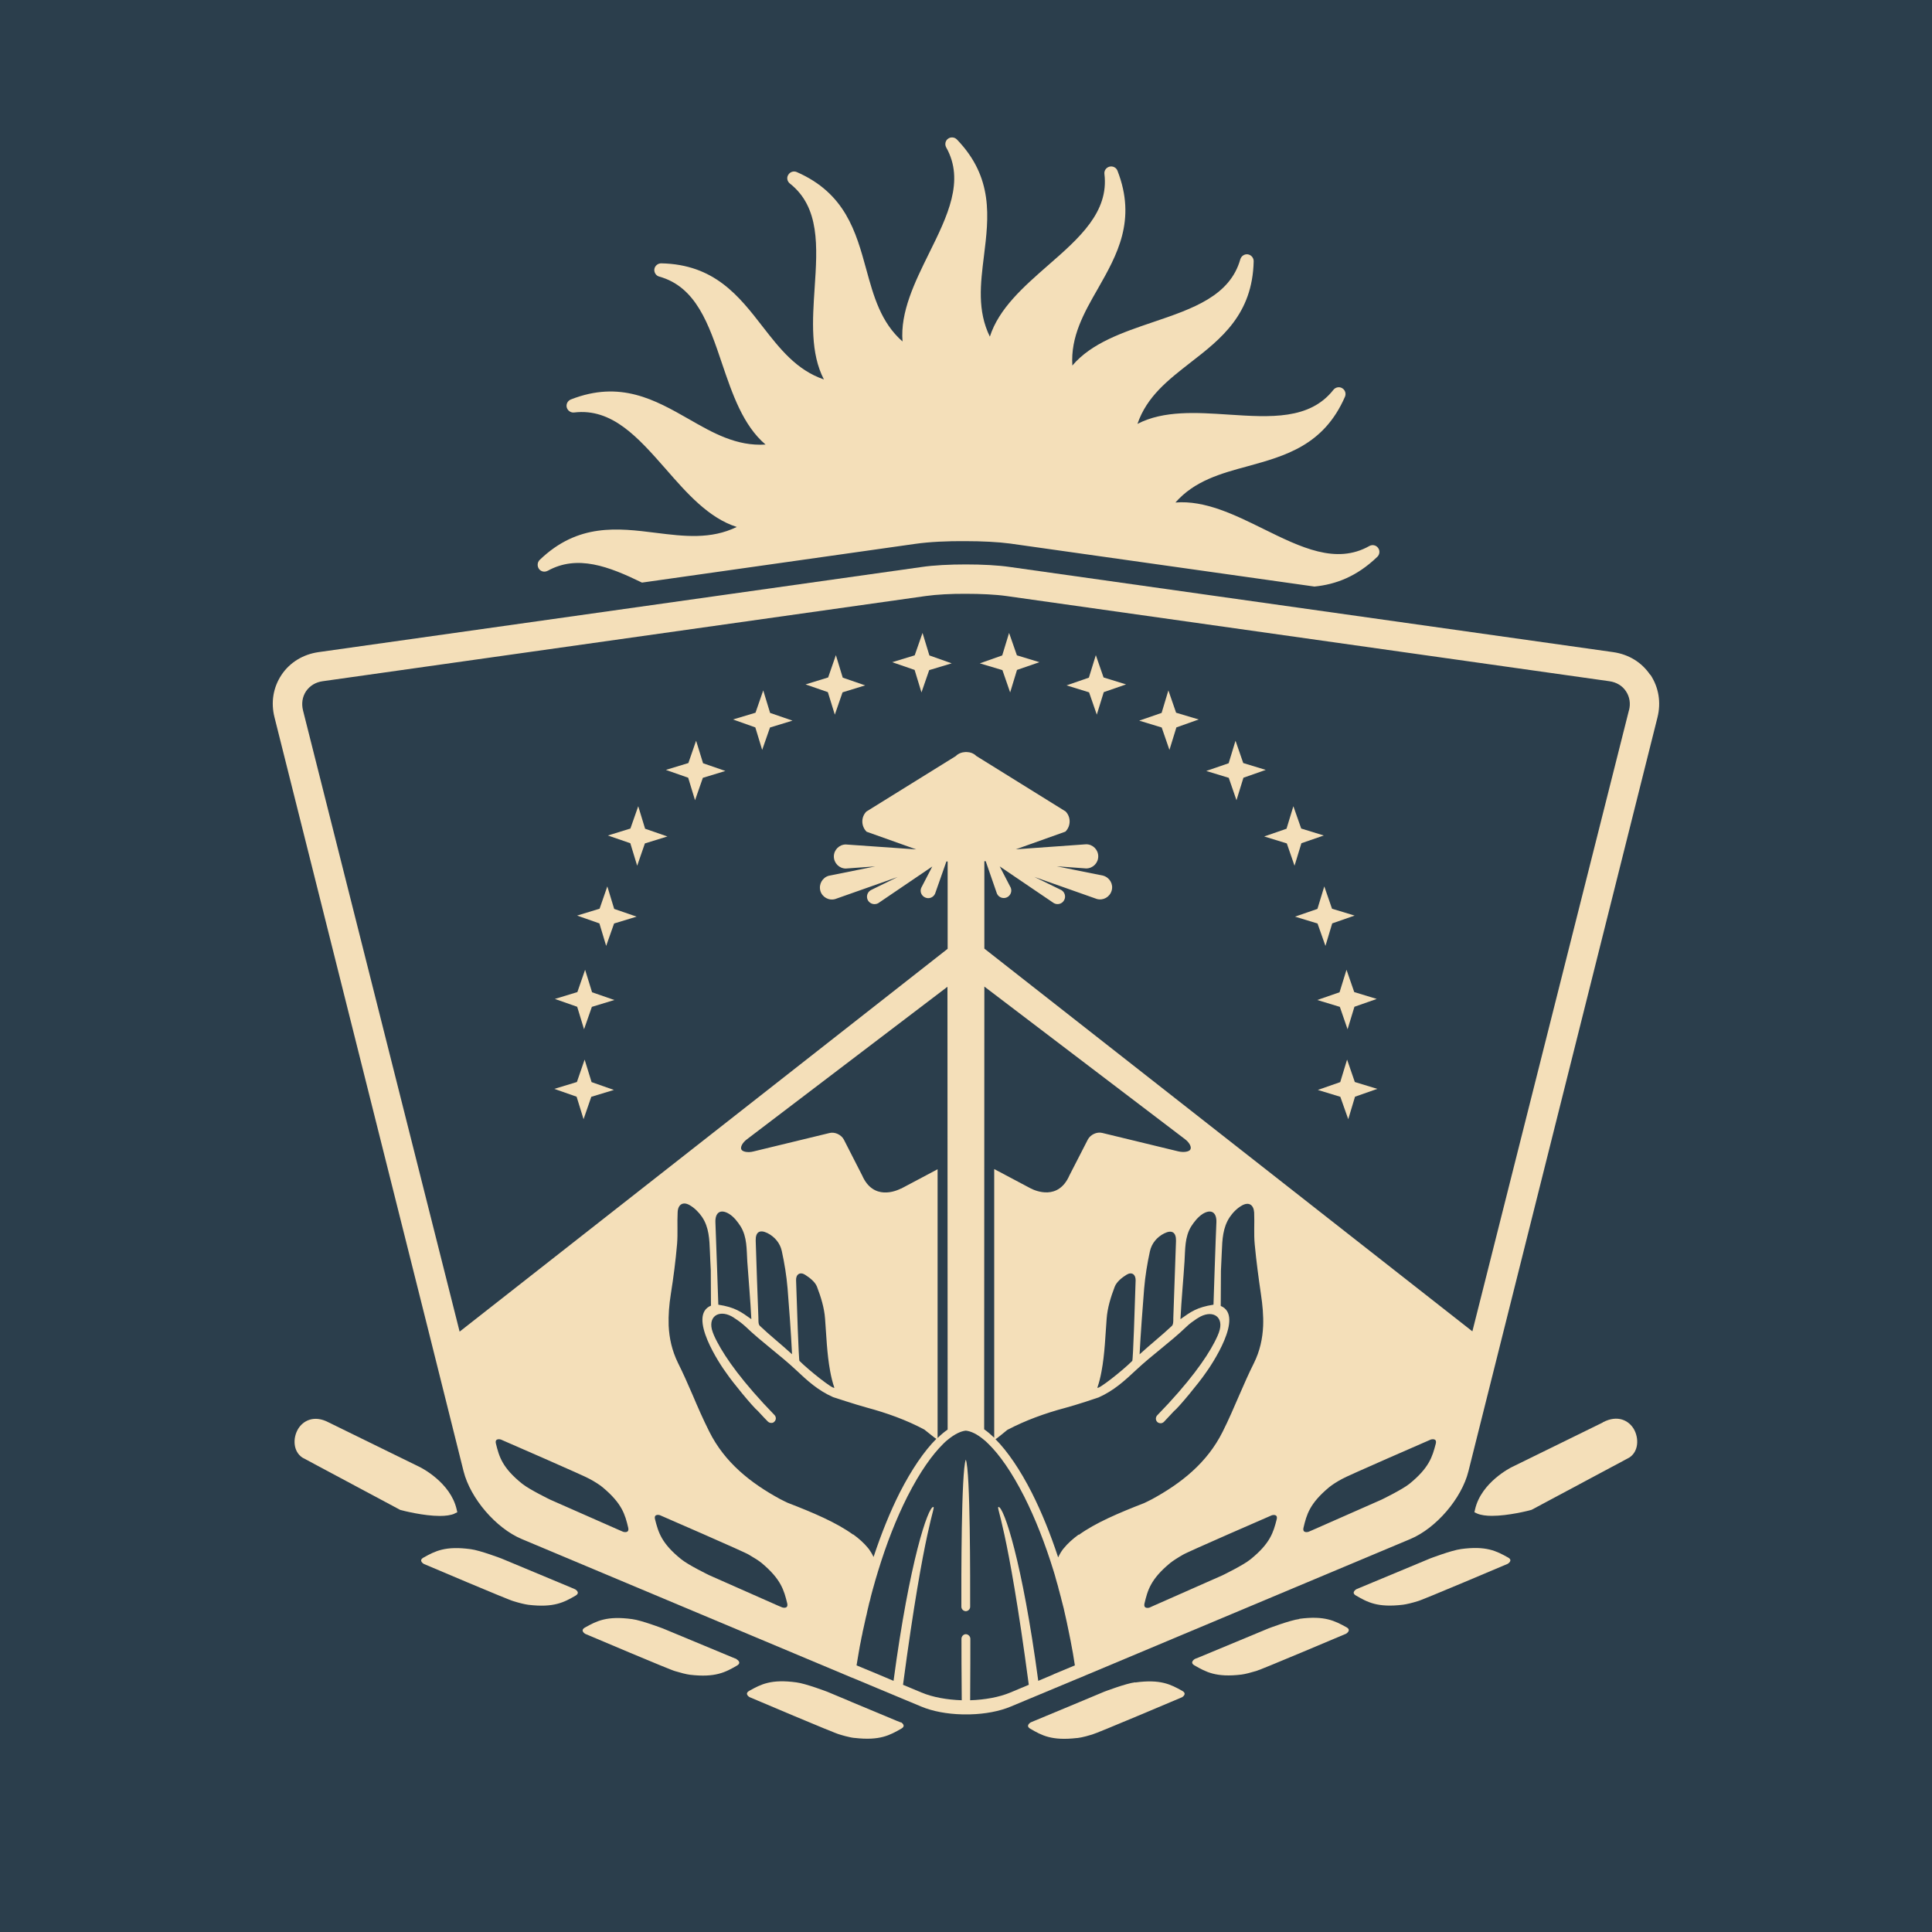 <svg width="20" height="20" viewBox="0 0 20 20" fill="none" xmlns="http://www.w3.org/2000/svg">
<rect width="20" height="20" fill="#2B3E4C"/>
<path d="M6.052 10.969L5.972 11.201L5.738 11.272L5.969 11.353L6.041 11.586L6.121 11.354L6.355 11.283L6.124 11.202L6.052 10.969Z" fill="#F4DFB9"/>
<path d="M6.057 10.039L5.977 10.27L5.744 10.341L5.975 10.422L6.046 10.655L6.127 10.423L6.36 10.352L6.129 10.272L6.057 10.039Z" fill="#F4DFB9"/>
<path d="M6.287 9.176L6.207 9.407L5.974 9.478L6.205 9.559L6.275 9.792L6.357 9.56L6.59 9.489L6.358 9.409L6.287 9.176Z" fill="#F4DFB9"/>
<path d="M6.607 8.346L6.526 8.577L6.293 8.649L6.525 8.729L6.596 8.962L6.676 8.731L6.909 8.659L6.678 8.579L6.607 8.346Z" fill="#F4DFB9"/>
<path d="M7.206 7.668L7.126 7.899L6.893 7.97L7.124 8.051L7.195 8.284L7.276 8.052L7.509 7.981L7.278 7.901L7.206 7.668Z" fill="#F4DFB9"/>
<path d="M7.901 7.147L7.821 7.378L7.588 7.448L7.819 7.53L7.89 7.763L7.971 7.531L8.204 7.46L7.972 7.38L7.901 7.147Z" fill="#F4DFB9"/>
<path d="M8.653 6.782L8.573 7.013L8.339 7.085L8.57 7.165L8.642 7.398L8.722 7.167L8.956 7.095L8.724 7.015L8.653 6.782Z" fill="#F4DFB9"/>
<path d="M9.55 6.552L9.469 6.784L9.236 6.855L9.468 6.935L9.539 7.168L9.619 6.937L9.852 6.867L9.621 6.785L9.55 6.552Z" fill="#F4DFB9"/>
<path d="M13.945 10.969L13.874 11.202L13.642 11.283L13.875 11.354L13.957 11.586L14.027 11.353L14.258 11.272L14.025 11.201L13.945 10.969Z" fill="#F4DFB9"/>
<path d="M13.95 10.655L14.021 10.422L14.252 10.341L14.019 10.27L13.939 10.039L13.867 10.272L13.636 10.352L13.87 10.423L13.95 10.655Z" fill="#F4DFB9"/>
<path d="M13.721 9.792L13.791 9.559L14.023 9.478L13.789 9.407L13.709 9.176L13.638 9.409L13.406 9.489L13.639 9.56L13.721 9.792Z" fill="#F4DFB9"/>
<path d="M13.704 8.649L13.47 8.577L13.389 8.346L13.318 8.579L13.087 8.659L13.321 8.731L13.401 8.962L13.472 8.729L13.704 8.649Z" fill="#F4DFB9"/>
<path d="M12.87 7.899L12.79 7.668L12.719 7.901L12.487 7.981L12.72 8.052L12.8 8.284L12.872 8.051L13.103 7.97L12.87 7.899Z" fill="#F4DFB9"/>
<path d="M12.095 7.147L12.025 7.38L11.793 7.46L12.026 7.531L12.106 7.763L12.178 7.53L12.409 7.448L12.175 7.378L12.095 7.147Z" fill="#F4DFB9"/>
<path d="M11.344 6.782L11.272 7.015L11.041 7.095L11.274 7.167L11.354 7.398L11.426 7.165L11.657 7.085L11.424 7.013L11.344 6.782Z" fill="#F4DFB9"/>
<path d="M10.446 6.552L10.375 6.785L10.143 6.867L10.377 6.937L10.457 7.168L10.528 6.935L10.76 6.855L10.527 6.784L10.446 6.552Z" fill="#F4DFB9"/>
<path d="M16.591 14.726L15.653 15.186C15.64 15.192 15.334 15.345 15.27 15.624L15.263 15.655L15.291 15.668C15.331 15.685 15.385 15.692 15.444 15.692C15.614 15.692 15.823 15.639 15.854 15.63L16.866 15.089C16.965 15.025 16.967 14.886 16.913 14.793C16.863 14.708 16.749 14.641 16.592 14.724L16.591 14.726Z" fill="#F4DFB9"/>
<path d="M5.666 5.911C5.976 5.737 6.303 5.864 6.646 6.031L9.475 5.63C9.621 5.609 9.811 5.6 9.997 5.602C10.164 5.602 10.331 5.61 10.458 5.627L13.607 6.072C13.826 6.05 14.044 5.97 14.258 5.764C14.283 5.74 14.287 5.7 14.266 5.672C14.245 5.643 14.207 5.635 14.176 5.652C13.831 5.847 13.466 5.666 13.078 5.475C12.78 5.328 12.473 5.177 12.168 5.202C12.366 4.977 12.636 4.902 12.918 4.826C13.305 4.719 13.704 4.61 13.923 4.107C13.937 4.075 13.925 4.037 13.895 4.019C13.865 4 13.825 4.008 13.803 4.036C13.558 4.347 13.151 4.32 12.72 4.292C12.388 4.27 12.047 4.247 11.775 4.388C11.872 4.104 12.093 3.933 12.324 3.753C12.64 3.508 12.966 3.254 12.978 2.704C12.978 2.668 12.952 2.639 12.918 2.633C12.884 2.628 12.851 2.649 12.84 2.683C12.733 3.064 12.348 3.195 11.938 3.334C11.623 3.441 11.299 3.55 11.101 3.784C11.082 3.485 11.22 3.241 11.366 2.987C11.563 2.64 11.768 2.28 11.568 1.767C11.555 1.734 11.52 1.717 11.486 1.725C11.451 1.734 11.428 1.766 11.433 1.802C11.48 2.195 11.174 2.464 10.848 2.748C10.597 2.968 10.34 3.193 10.247 3.485C10.115 3.216 10.15 2.938 10.186 2.648C10.235 2.25 10.287 1.839 9.906 1.444C9.882 1.419 9.842 1.415 9.814 1.436C9.786 1.456 9.778 1.495 9.795 1.526C9.989 1.871 9.808 2.237 9.616 2.625C9.469 2.923 9.318 3.23 9.343 3.535C9.118 3.337 9.044 3.067 8.967 2.786C8.861 2.4 8.751 2.001 8.248 1.781C8.216 1.767 8.178 1.779 8.16 1.81C8.141 1.839 8.149 1.878 8.177 1.9C8.488 2.145 8.462 2.552 8.433 2.983C8.411 3.315 8.388 3.656 8.529 3.928C8.245 3.831 8.073 3.61 7.894 3.38C7.649 3.064 7.395 2.737 6.845 2.726C6.81 2.726 6.78 2.751 6.774 2.785C6.769 2.819 6.79 2.854 6.824 2.863C7.206 2.969 7.337 3.355 7.475 3.765C7.582 4.08 7.692 4.404 7.925 4.602C7.626 4.621 7.382 4.483 7.13 4.338C6.782 4.14 6.422 3.934 5.91 4.135C5.877 4.148 5.858 4.183 5.867 4.218C5.877 4.252 5.909 4.274 5.944 4.27C6.337 4.223 6.606 4.53 6.891 4.854C7.11 5.105 7.335 5.362 7.627 5.455C7.358 5.586 7.08 5.552 6.791 5.516C6.393 5.466 5.983 5.415 5.587 5.796C5.562 5.82 5.559 5.86 5.579 5.889C5.6 5.918 5.639 5.926 5.67 5.908L5.666 5.911Z" fill="#F4DFB9"/>
<path d="M7.624 17.174L7.582 17.157L6.863 16.858C6.863 16.858 6.64 16.773 6.544 16.761C6.281 16.725 6.176 16.781 6.056 16.848C5.999 16.88 6.059 16.914 6.059 16.914C6.059 16.914 6.954 17.294 6.99 17.3C7.046 17.317 7.104 17.332 7.142 17.337C7.405 17.368 7.51 17.311 7.629 17.242C7.685 17.209 7.624 17.176 7.624 17.176V17.174Z" fill="#F4DFB9"/>
<path d="M5.953 16.452L5.911 16.434L5.192 16.134C5.192 16.134 4.969 16.049 4.873 16.037C4.61 16.001 4.504 16.057 4.384 16.124C4.327 16.156 4.388 16.19 4.388 16.19C4.388 16.19 5.283 16.571 5.318 16.576C5.375 16.594 5.433 16.608 5.471 16.613C5.734 16.644 5.839 16.587 5.958 16.518C6.014 16.485 5.953 16.452 5.953 16.452Z" fill="#F4DFB9"/>
<path d="M9.326 17.831L9.283 17.814L8.823 17.622L8.779 17.603L8.736 17.585L8.564 17.513C8.564 17.513 8.341 17.428 8.245 17.416C7.982 17.38 7.877 17.436 7.757 17.503C7.7 17.535 7.76 17.569 7.76 17.569C7.76 17.569 8.656 17.95 8.691 17.955C8.712 17.961 8.733 17.968 8.754 17.973C8.77 17.977 8.786 17.981 8.801 17.984C8.817 17.987 8.831 17.99 8.843 17.991C8.844 17.991 8.847 17.991 8.848 17.991C9.108 18.021 9.211 17.963 9.33 17.895C9.387 17.863 9.326 17.828 9.326 17.828V17.831Z" fill="#F4DFB9"/>
<path d="M4.705 15.668L4.734 15.655L4.727 15.624C4.663 15.345 4.357 15.192 4.344 15.186L3.405 14.726C3.249 14.642 3.134 14.71 3.085 14.794C3.03 14.887 3.033 15.026 3.132 15.09L4.144 15.631C4.175 15.639 4.384 15.693 4.553 15.693C4.613 15.693 4.666 15.686 4.706 15.669L4.705 15.668Z" fill="#F4DFB9"/>
<path d="M13.451 16.76C13.355 16.772 13.132 16.857 13.132 16.857L12.413 17.156L12.37 17.173C12.37 17.173 12.309 17.208 12.365 17.24C12.484 17.308 12.588 17.367 12.852 17.335C12.89 17.33 12.948 17.315 13.004 17.298C13.04 17.291 13.935 16.912 13.935 16.912C13.935 16.912 13.995 16.876 13.938 16.845C13.818 16.779 13.713 16.723 13.45 16.758L13.451 16.76Z" fill="#F4DFB9"/>
<path d="M15.124 16.036C15.027 16.048 14.805 16.133 14.805 16.133L14.085 16.433L14.042 16.451C14.042 16.451 13.981 16.485 14.037 16.517C14.156 16.586 14.26 16.644 14.524 16.612C14.562 16.607 14.62 16.593 14.677 16.575C14.712 16.569 15.607 16.189 15.607 16.189C15.607 16.189 15.668 16.154 15.611 16.123C15.491 16.056 15.385 16 15.122 16.036H15.124Z" fill="#F4DFB9"/>
<path d="M11.751 17.415C11.655 17.427 11.432 17.512 11.432 17.512L11.26 17.584L11.217 17.602L11.174 17.62L10.713 17.812L10.67 17.83C10.67 17.83 10.61 17.864 10.666 17.896C10.784 17.965 10.888 18.022 11.148 17.992C11.149 17.992 11.152 17.992 11.153 17.992C11.165 17.991 11.179 17.987 11.195 17.985C11.21 17.982 11.226 17.978 11.242 17.974C11.263 17.968 11.284 17.962 11.305 17.956C11.34 17.95 12.236 17.57 12.236 17.57C12.236 17.57 12.295 17.536 12.239 17.504C12.119 17.437 12.014 17.381 11.751 17.417V17.415Z" fill="#F4DFB9"/>
<path d="M17.082 6.985C16.995 6.856 16.86 6.774 16.701 6.751L10.459 5.87C10.332 5.851 10.165 5.843 9.998 5.843C9.831 5.843 9.665 5.851 9.538 5.87L3.296 6.751C3.137 6.774 3.001 6.857 2.915 6.985C2.828 7.115 2.802 7.271 2.842 7.427L4.443 13.807L4.799 15.231C4.87 15.512 5.134 15.82 5.401 15.932L8.402 17.192L8.762 17.343L8.804 17.361L8.847 17.378L9.088 17.479L9.536 17.666C9.655 17.716 9.805 17.743 9.957 17.747H9.959C9.959 17.747 9.966 17.747 9.969 17.747C9.98 17.747 9.99 17.747 10 17.747C10.011 17.747 10.021 17.747 10.031 17.747C10.034 17.747 10.038 17.747 10.041 17.747H10.044C10.196 17.743 10.345 17.716 10.464 17.666L10.912 17.479L11.154 17.378L11.196 17.361L11.238 17.343L11.598 17.192L14.6 15.932C14.867 15.82 15.131 15.512 15.201 15.231L15.558 13.807L17.158 7.427C17.197 7.271 17.171 7.115 17.085 6.985H17.082ZM6.451 15.857L6.409 15.839L5.697 15.525C5.697 15.525 5.482 15.421 5.406 15.36C5.199 15.194 5.167 15.079 5.134 14.945C5.118 14.882 5.185 14.902 5.185 14.902C5.185 14.902 6.076 15.289 6.106 15.311C6.158 15.339 6.208 15.371 6.238 15.396C6.441 15.565 6.471 15.68 6.503 15.814C6.518 15.878 6.451 15.857 6.451 15.857ZM8.098 16.64L8.055 16.622L7.343 16.307C7.343 16.307 7.128 16.203 7.053 16.142C6.846 15.976 6.815 15.861 6.781 15.728C6.765 15.665 6.831 15.685 6.831 15.685C6.831 15.685 7.723 16.072 7.752 16.094C7.803 16.124 7.854 16.155 7.883 16.179C8.086 16.348 8.116 16.463 8.149 16.597C8.164 16.661 8.098 16.64 8.098 16.64ZM8.831 15.886C8.659 15.761 8.416 15.658 8.154 15.557C8.154 15.557 8.093 15.528 8.075 15.518C7.77 15.352 7.502 15.14 7.342 14.819C7.279 14.694 7.223 14.566 7.168 14.436C7.12 14.325 7.072 14.216 7.018 14.108C6.956 13.981 6.928 13.853 6.922 13.723C6.918 13.614 6.927 13.505 6.945 13.392C6.972 13.222 6.994 13.051 7.009 12.879C7.018 12.769 7.009 12.658 7.015 12.549C7.018 12.469 7.07 12.435 7.14 12.476C7.189 12.504 7.235 12.55 7.267 12.597C7.34 12.704 7.344 12.831 7.349 12.956C7.351 13.021 7.355 13.086 7.358 13.151L7.36 13.516C7.112 13.618 7.456 14.13 7.523 14.219C7.58 14.304 7.792 14.563 7.846 14.607C7.896 14.662 7.934 14.701 7.949 14.716C7.961 14.727 7.974 14.731 7.988 14.73C7.998 14.73 8.009 14.726 8.017 14.716C8.036 14.698 8.036 14.668 8.018 14.649C7.687 14.308 7.512 14.059 7.425 13.893C7.401 13.848 7.38 13.803 7.369 13.761C7.334 13.615 7.459 13.551 7.596 13.64C7.6 13.644 7.606 13.647 7.612 13.651C7.644 13.672 7.68 13.698 7.718 13.733C7.884 13.892 8.071 14.024 8.238 14.18C8.358 14.293 8.466 14.393 8.624 14.463C8.624 14.463 8.858 14.54 8.972 14.571C9.18 14.627 9.382 14.699 9.569 14.799C9.605 14.827 9.683 14.892 9.693 14.895C9.567 15.021 9.438 15.21 9.315 15.45C9.215 15.648 9.124 15.873 9.043 16.118C9.028 16.086 9.011 16.058 8.992 16.032C8.989 16.03 8.987 16.028 8.985 16.024C8.944 15.974 8.892 15.927 8.831 15.883V15.886ZM9.328 12.303C9.278 12.329 9.041 12.432 8.925 12.168L8.735 11.796C8.708 11.746 8.642 11.715 8.587 11.729L7.799 11.92C7.744 11.934 7.688 11.924 7.675 11.9C7.661 11.876 7.686 11.828 7.732 11.794L9.808 10.215L9.81 14.799C9.776 14.822 9.742 14.851 9.706 14.886V12.104L9.329 12.304L9.328 12.303ZM8.637 14.365C8.63 14.389 8.373 14.185 8.276 14.088C8.268 14.08 8.249 13.502 8.241 13.254C8.238 13.192 8.282 13.163 8.334 13.196C8.382 13.227 8.437 13.269 8.457 13.319C8.498 13.426 8.533 13.539 8.541 13.651C8.554 13.817 8.56 14.015 8.594 14.196C8.605 14.256 8.619 14.313 8.637 14.365ZM8.199 14.019C8.089 13.918 7.963 13.818 7.866 13.725C7.848 13.709 7.852 13.668 7.851 13.644C7.84 13.378 7.832 13.11 7.823 12.842C7.821 12.755 7.863 12.725 7.945 12.765C8.021 12.804 8.075 12.869 8.093 12.95C8.121 13.078 8.142 13.207 8.153 13.338C8.17 13.55 8.188 13.789 8.199 14.017V14.019ZM7.736 13.059C7.749 13.248 7.768 13.455 7.778 13.656C7.671 13.58 7.61 13.533 7.436 13.506C7.436 13.499 7.412 12.799 7.406 12.656C7.401 12.551 7.459 12.511 7.549 12.567C7.597 12.597 7.636 12.647 7.667 12.696C7.735 12.806 7.728 12.935 7.736 13.059ZM10.909 17.332L10.748 17.4C10.582 16.159 10.391 15.6 10.337 15.6C10.307 15.6 10.427 15.765 10.65 17.441L10.461 17.52C10.343 17.57 10.194 17.596 10.043 17.601C10.045 17.325 10.045 17.068 10.045 16.965C10.045 16.94 10.024 16.918 9.999 16.917C9.974 16.917 9.953 16.939 9.953 16.965C9.953 17.068 9.953 17.326 9.956 17.601C9.805 17.596 9.655 17.57 9.537 17.52L9.348 17.441C9.571 15.765 9.691 15.6 9.661 15.6C9.607 15.6 9.416 16.158 9.25 17.4L9.089 17.332L8.867 17.24C8.874 17.197 8.881 17.156 8.888 17.115C8.892 17.09 8.897 17.065 8.901 17.04C8.905 17.023 8.907 17.008 8.911 16.991C8.915 16.965 8.921 16.939 8.927 16.912C8.929 16.897 8.932 16.883 8.936 16.868C8.941 16.843 8.947 16.817 8.953 16.791C8.956 16.777 8.96 16.762 8.963 16.746C8.969 16.722 8.975 16.699 8.979 16.675C8.983 16.658 8.987 16.64 8.991 16.625C8.995 16.604 9.001 16.583 9.007 16.563C9.011 16.543 9.016 16.524 9.021 16.505C9.026 16.487 9.031 16.47 9.035 16.453C9.042 16.43 9.048 16.407 9.054 16.386C9.057 16.372 9.062 16.359 9.065 16.347C9.073 16.32 9.081 16.293 9.089 16.267C9.176 15.981 9.279 15.719 9.393 15.493C9.526 15.231 9.653 15.057 9.761 14.95C9.771 14.939 9.782 14.93 9.791 14.921C9.797 14.915 9.802 14.911 9.809 14.906C9.884 14.844 9.948 14.815 9.998 14.81C10.048 14.815 10.113 14.843 10.187 14.906C10.192 14.911 10.198 14.916 10.205 14.921C10.215 14.93 10.224 14.939 10.235 14.95C10.344 15.057 10.47 15.231 10.603 15.493C10.717 15.719 10.82 15.981 10.908 16.267C10.916 16.293 10.924 16.319 10.931 16.347C10.934 16.359 10.939 16.373 10.942 16.386C10.949 16.408 10.955 16.43 10.96 16.453C10.965 16.47 10.97 16.487 10.974 16.505C10.979 16.524 10.985 16.543 10.989 16.563C10.995 16.583 10.999 16.604 11.005 16.625C11.01 16.64 11.013 16.658 11.017 16.675C11.022 16.698 11.028 16.722 11.033 16.746C11.036 16.761 11.039 16.775 11.043 16.791C11.049 16.817 11.054 16.842 11.059 16.868C11.062 16.883 11.065 16.897 11.068 16.912C11.074 16.938 11.078 16.964 11.084 16.991C11.087 17.008 11.09 17.023 11.093 17.04C11.098 17.065 11.102 17.09 11.107 17.115C11.114 17.156 11.121 17.198 11.127 17.24L10.906 17.332H10.909ZM12.323 11.899C12.31 11.923 12.254 11.932 12.198 11.919L11.41 11.728C11.355 11.714 11.289 11.745 11.262 11.795L11.071 12.167C10.956 12.431 10.719 12.328 10.669 12.302L10.292 12.102V14.883C10.256 14.849 10.222 14.82 10.188 14.796L10.19 10.213L12.266 11.792C12.312 11.826 12.337 11.874 12.323 11.898V11.899ZM12.331 12.696C12.362 12.647 12.402 12.598 12.449 12.567C12.539 12.511 12.597 12.551 12.592 12.656C12.585 12.799 12.562 13.499 12.562 13.506C12.389 13.533 12.327 13.58 12.22 13.656C12.23 13.455 12.25 13.248 12.262 13.059C12.27 12.935 12.263 12.806 12.331 12.696ZM12.174 12.844C12.164 13.11 12.156 13.378 12.146 13.645C12.146 13.669 12.148 13.71 12.131 13.726C12.034 13.818 11.908 13.918 11.797 14.02C11.809 13.791 11.827 13.554 11.844 13.341C11.855 13.211 11.876 13.08 11.904 12.953C11.922 12.872 11.975 12.807 12.052 12.768C12.132 12.728 12.176 12.757 12.174 12.846V12.844ZM11.756 13.254C11.748 13.502 11.73 14.08 11.721 14.088C11.624 14.186 11.366 14.389 11.36 14.365C11.378 14.312 11.392 14.256 11.403 14.196C11.437 14.015 11.443 13.817 11.456 13.651C11.464 13.539 11.499 13.426 11.54 13.319C11.56 13.269 11.613 13.226 11.662 13.196C11.715 13.163 11.757 13.192 11.756 13.254ZM11.166 15.886C11.105 15.931 11.053 15.977 11.012 16.028C11.01 16.03 11.007 16.033 11.005 16.036C10.986 16.061 10.969 16.09 10.954 16.122C10.874 15.878 10.782 15.653 10.682 15.454C10.56 15.214 10.43 15.024 10.305 14.898C10.315 14.896 10.392 14.831 10.428 14.802C10.615 14.704 10.815 14.631 11.025 14.575C11.139 14.545 11.373 14.467 11.373 14.466C11.531 14.395 11.639 14.296 11.759 14.184C11.927 14.026 12.113 13.896 12.279 13.737C12.316 13.7 12.354 13.676 12.385 13.654C12.391 13.651 12.395 13.647 12.401 13.644C12.539 13.555 12.663 13.619 12.627 13.764C12.617 13.805 12.595 13.85 12.571 13.897C12.485 14.062 12.31 14.312 11.979 14.652C11.961 14.672 11.961 14.701 11.98 14.72C11.988 14.728 11.999 14.732 12.009 14.733C12.023 14.735 12.037 14.73 12.048 14.72C12.063 14.704 12.1 14.665 12.151 14.61C12.204 14.568 12.417 14.307 12.474 14.223C12.541 14.133 12.885 13.621 12.637 13.519L12.639 13.155C12.642 13.089 12.645 13.024 12.648 12.959C12.653 12.833 12.658 12.708 12.73 12.6C12.762 12.552 12.808 12.506 12.857 12.479C12.928 12.439 12.978 12.472 12.983 12.552C12.988 12.662 12.978 12.773 12.989 12.883C13.005 13.054 13.028 13.226 13.053 13.396C13.07 13.508 13.08 13.618 13.076 13.726C13.07 13.857 13.043 13.985 12.98 14.112C12.926 14.219 12.878 14.33 12.83 14.44C12.774 14.569 12.719 14.698 12.656 14.823C12.495 15.144 12.228 15.355 11.923 15.521C11.905 15.531 11.844 15.56 11.844 15.56C11.581 15.662 11.339 15.765 11.168 15.889L11.166 15.886ZM12.944 16.143C12.869 16.204 12.654 16.308 12.654 16.308L11.941 16.623L11.899 16.642C11.899 16.642 11.833 16.662 11.848 16.598C11.88 16.465 11.909 16.349 12.114 16.18C12.144 16.156 12.194 16.124 12.245 16.095C12.274 16.073 13.166 15.686 13.166 15.686C13.166 15.686 13.232 15.666 13.216 15.729C13.182 15.862 13.15 15.977 12.944 16.143ZM14.591 15.36C14.515 15.421 14.3 15.525 14.3 15.525L13.588 15.839L13.546 15.857C13.546 15.857 13.479 15.878 13.494 15.814C13.526 15.68 13.556 15.565 13.759 15.396C13.789 15.371 13.839 15.339 13.891 15.311C13.921 15.289 14.812 14.902 14.812 14.902C14.812 14.902 14.879 14.882 14.863 14.945C14.828 15.079 14.796 15.193 14.591 15.36ZM16.863 7.352L15.242 13.782L10.19 9.82V8.915H10.204L10.32 9.25C10.337 9.289 10.383 9.307 10.422 9.29C10.461 9.273 10.479 9.227 10.463 9.189L10.349 8.969L10.909 9.349C10.946 9.37 10.994 9.358 11.015 9.32C11.037 9.283 11.023 9.235 10.987 9.214L10.708 9.078L11.354 9.306C11.42 9.325 11.489 9.286 11.508 9.219C11.527 9.153 11.488 9.085 11.421 9.065L10.94 8.968L11.244 8.99C11.313 8.99 11.369 8.934 11.369 8.865C11.369 8.796 11.313 8.74 11.244 8.74L10.516 8.792L11.029 8.609C11.087 8.551 11.087 8.457 11.031 8.4L10.107 7.826C10.079 7.798 10.043 7.786 10.006 7.785C10.006 7.785 10.004 7.785 10.002 7.785H10C10 7.785 9.999 7.785 9.998 7.785C9.997 7.785 9.996 7.785 9.994 7.785C9.958 7.787 9.921 7.799 9.894 7.827L8.969 8.401C8.912 8.458 8.913 8.552 8.971 8.61L9.485 8.793L8.756 8.742C8.688 8.742 8.632 8.798 8.632 8.866C8.632 8.935 8.688 8.991 8.756 8.991L9.06 8.969L8.579 9.066C8.513 9.085 8.474 9.154 8.492 9.221C8.51 9.287 8.58 9.326 8.646 9.307L9.292 9.079L9.014 9.215C8.977 9.237 8.964 9.283 8.985 9.321C9.007 9.358 9.054 9.37 9.091 9.35L9.651 8.97L9.537 9.19C9.52 9.229 9.538 9.274 9.578 9.291C9.617 9.309 9.663 9.29 9.68 9.251L9.797 8.918H9.81V9.822L4.758 13.785L3.137 7.355C3.119 7.283 3.13 7.213 3.168 7.156C3.207 7.099 3.267 7.062 3.34 7.052L9.583 6.17C9.696 6.154 9.848 6.146 10 6.147C10.152 6.147 10.305 6.154 10.418 6.17L16.66 7.052C16.733 7.062 16.795 7.099 16.832 7.156C16.87 7.213 16.882 7.283 16.863 7.355V7.352Z" fill="#F4DFB9"/>
<path d="M9.952 16.633C9.952 16.658 9.973 16.678 9.998 16.679C10.023 16.678 10.043 16.658 10.043 16.633C10.043 16.382 10.046 15.227 9.998 15.11C9.95 15.227 9.951 16.382 9.952 16.633Z" fill="#F4DFB9"/>
</svg>
